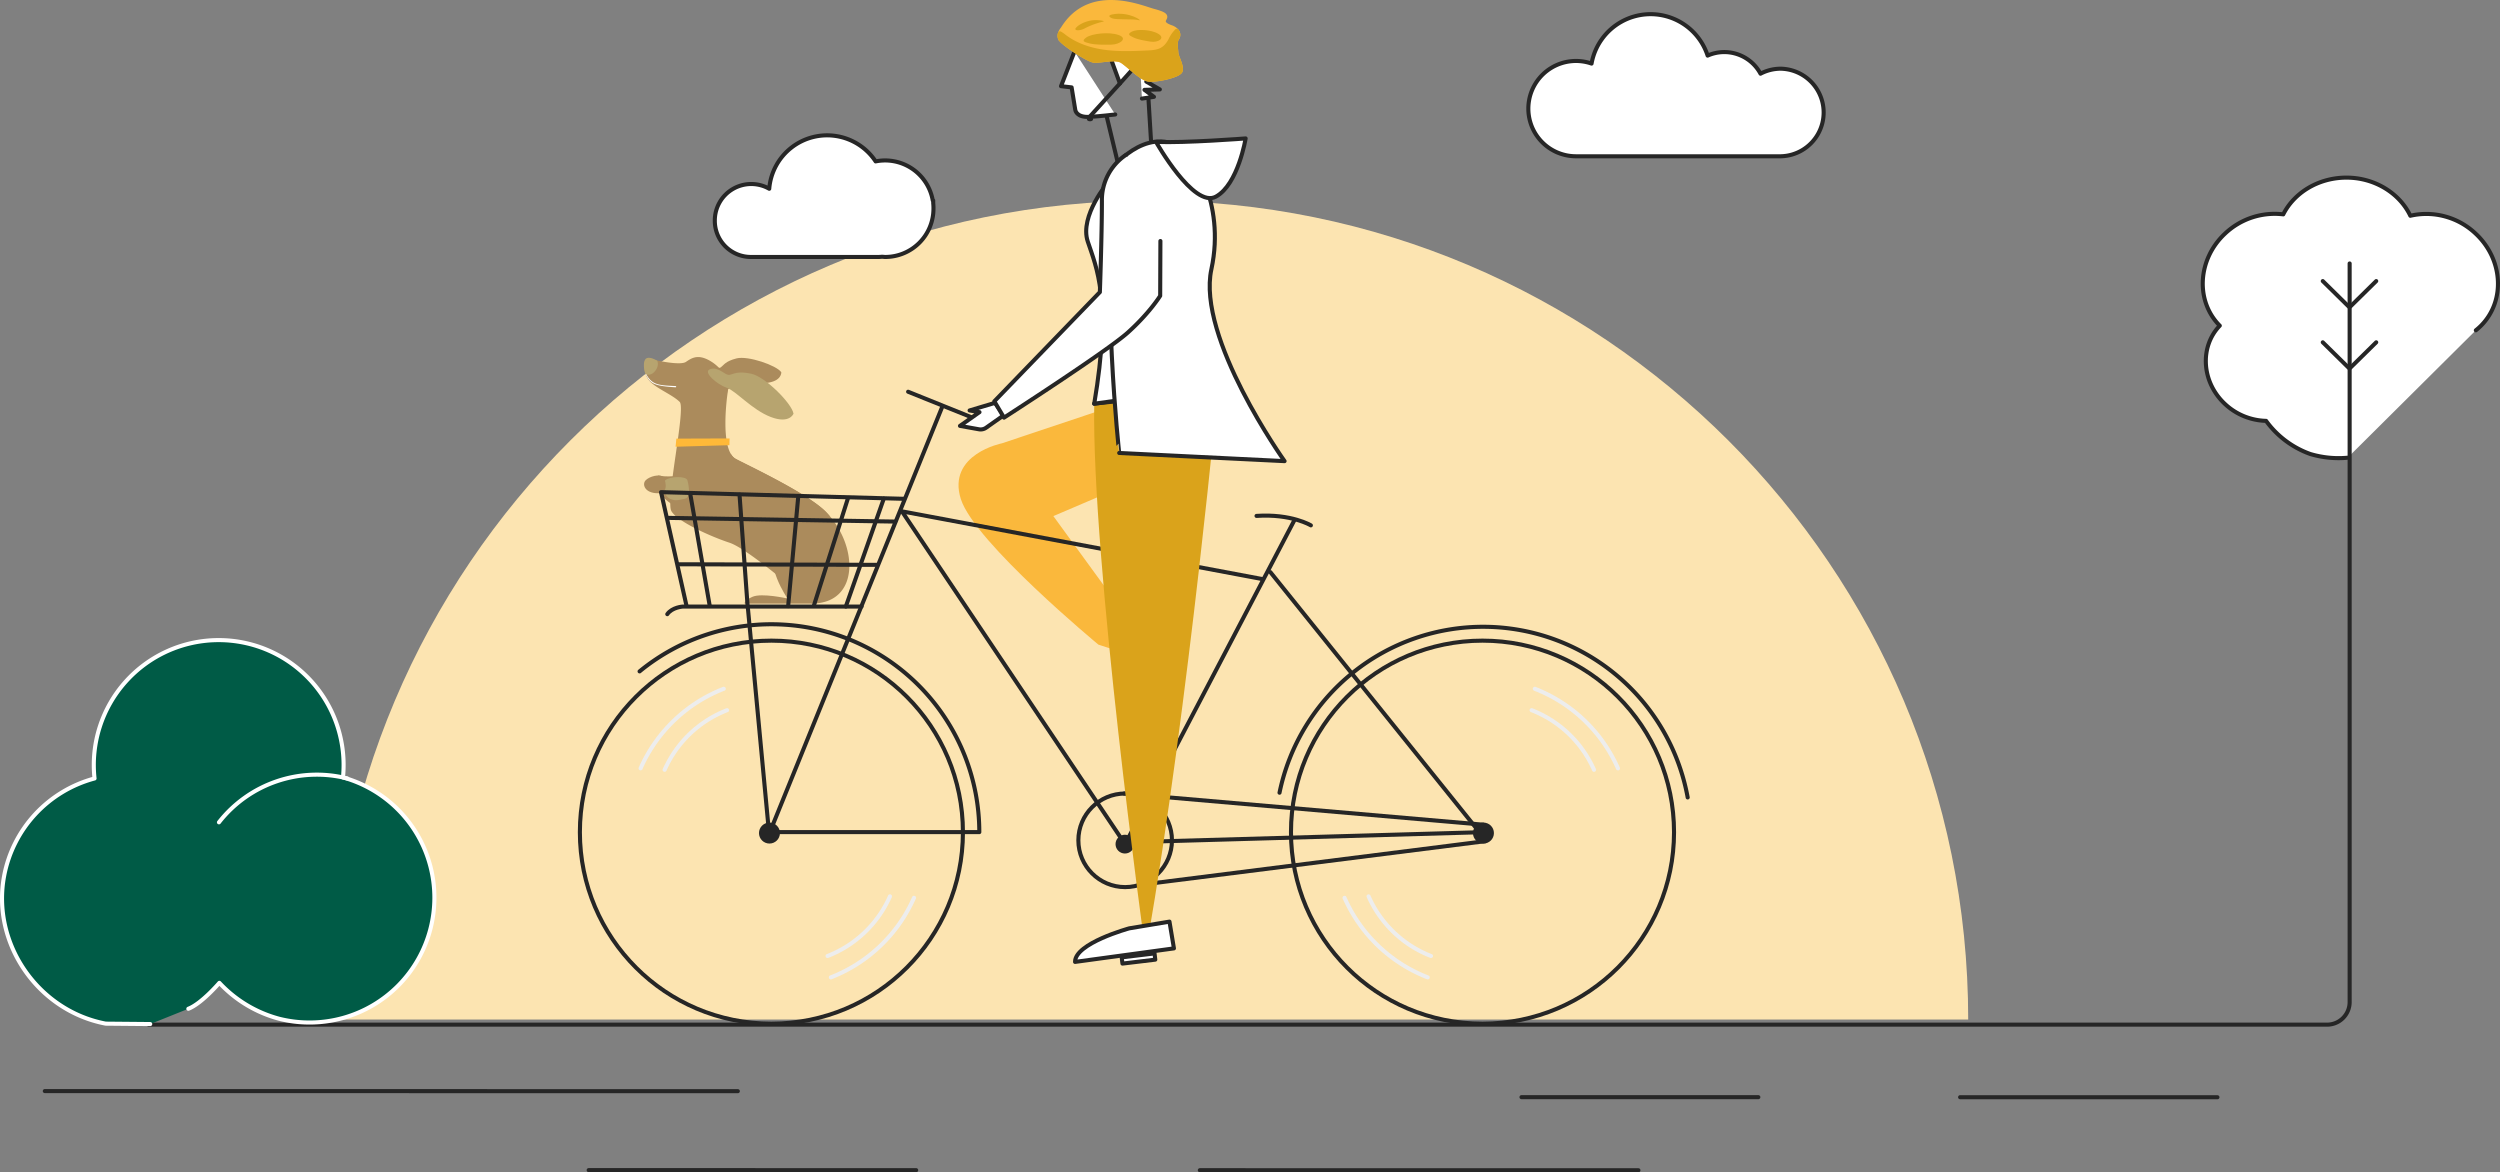 <?xml version="1.0" encoding="UTF-8"?> <svg xmlns="http://www.w3.org/2000/svg" id="Illustratie" viewBox="0 0 1225.56 574.69"><rect x="0" y="0" width="1225.56" height="574.69" fill="#808080" stroke="none"/><defs><style>.cls-1{fill:#fce4b1;}.cls-2{fill:#fab83c;stroke:#fab83c;stroke-miterlimit:10;}.cls-11,.cls-14,.cls-15,.cls-16,.cls-2,.cls-3,.cls-5,.cls-6{stroke-width:2px;}.cls-16,.cls-3,.cls-5{fill:none;}.cls-11,.cls-3,.cls-6{stroke:#262626;}.cls-11,.cls-14,.cls-15,.cls-16,.cls-3,.cls-5,.cls-6{stroke-linecap:round;stroke-linejoin:round;}.cls-4{fill:#262626;}.cls-5{stroke:#ededed;}.cls-6{fill:#00a5e3;}.cls-7{fill:#ab8b5c;}.cls-8{fill:#ffb938;}.cls-9{fill:#b7a46f;}.cls-10,.cls-11{fill:#fff;}.cls-12,.cls-14{fill:#daa31b;}.cls-13{fill:#f9f9f9;}.cls-14{stroke:#daa31b;}.cls-15{fill:#005b46;}.cls-15,.cls-16{stroke:#fff;}</style></defs><path class="cls-1" d="M209.58,819.87c0-221.7,179.72-401.43,401.43-401.43s401.43,179.73,401.43,401.43" transform="translate(-47.58 -320.08)"></path><path class="cls-2" d="M604.5,534.46l-4.64,22.2-37.44,16,36.09,49.61-4.24,15.44-7.73-2.51s-60.41-50-67-70.84,19.5-26,19.5-26l64.08-21.43Z" transform="translate(-47.58 -320.08)"></path><circle class="cls-3" cx="378.16" cy="407.95" r="93.89"></circle><circle class="cls-3" cx="726.76" cy="407.95" r="93.89"></circle><path class="cls-3" d="M874.92,711a101.92,101.92,0,0,0-200.09-2.32" transform="translate(-47.58 -320.08)"></path><path class="cls-3" d="M361.12,649.21A101.92,101.92,0,0,1,527.66,728H424.79" transform="translate(-47.58 -320.08)"></path><circle class="cls-4" cx="377.21" cy="408.39" r="5.14"></circle><circle class="cls-4" cx="727.22" cy="408.39" r="5.14"></circle><circle class="cls-4" cx="551.47" cy="413.81" r="4.61"></circle><line class="cls-3" x1="461.83" y1="199.61" x2="377.21" y2="408.39"></line><line class="cls-3" x1="482.05" y1="206.9" x2="445.18" y2="192.04"></line><line class="cls-3" x1="723.57" y1="405.86" x2="622.78" y2="280.49"></line><polyline class="cls-3" points="619.3 283.96 442.14 250.67 551.53 413.83 634.39 255.3"></polyline><circle class="cls-3" cx="551.58" cy="411.94" r="22.94"></circle><line class="cls-3" x1="724.15" y1="408.03" x2="551.55" y2="412.94"></line><line class="cls-3" x1="551.12" y1="389.02" x2="727.22" y2="404.29"></line><line class="cls-3" x1="728.2" y1="412.35" x2="558.5" y2="433.82"></line><path class="cls-3" d="M690.2,577.63s-9.55-5.79-26.64-4.64" transform="translate(-47.58 -320.08)"></path><path class="cls-5" d="M840.75,696.74a73.82,73.82,0,0,0-40.76-39" transform="translate(-47.58 -320.08)"></path><path class="cls-5" d="M829,697.45a55.36,55.36,0,0,0-30.58-29.22" transform="translate(-47.58 -320.08)"></path><path class="cls-5" d="M706.71,760.21a73.74,73.74,0,0,0,40.76,39" transform="translate(-47.58 -320.08)"></path><path class="cls-5" d="M718.49,759.5a55.41,55.41,0,0,0,30.58,29.23" transform="translate(-47.58 -320.08)"></path><path class="cls-5" d="M361.61,696.74a73.82,73.82,0,0,1,40.76-39" transform="translate(-47.58 -320.08)"></path><path class="cls-5" d="M373.4,697.45A55.36,55.36,0,0,1,404,668.23" transform="translate(-47.58 -320.08)"></path><path class="cls-5" d="M495.65,760.21a73.77,73.77,0,0,1-40.76,39" transform="translate(-47.58 -320.08)"></path><path class="cls-5" d="M483.86,759.5a55.36,55.36,0,0,1-30.57,29.23" transform="translate(-47.58 -320.08)"></path><path class="cls-6" d="M1006.88,820.23" transform="translate(-47.58 -320.08)"></path><path class="cls-7" d="M430.59,502.55s.4,4.5-7.63,5.3-16.91-3.14-20.85-2.58-11.62-1.31-9-3.8,6.4-.27,7.88-1.36,2.11-2.92,7.66-4.34S428.27,499.18,430.59,502.55Z" transform="translate(-47.58 -320.08)"></path><path class="cls-7" d="M381.35,553.18s-6.89,1-11.12,0l-1.62,6.39s8.15,9.73,12.07,8.73S381.35,553.18,381.35,553.18Z" transform="translate(-47.58 -320.08)"></path><path class="cls-7" d="M363.92,496.76c1.35-2.28,5-.14,5-.14s12.11,2.8,14.94.86,5.82-3.84,11.5-.68,10.34,9.43,8.88,16.14c0,0-4.07,27.42,3.87,32,3.83,2.22,35.23,16.66,44.47,26.18,15.82,16.32,16.62,44.83-7.11,44.83-11.87-9.9-32.3-27.16-40.25-29.81-9.14-3-25.48-10.32-28.49-15.46s7.17-50.43,4.06-53.56-9.81-5.94-13.43-9a10.1,10.1,0,0,1-3.24-4.53S362.56,499,363.92,496.76Z" transform="translate(-47.58 -320.08)"></path><path class="cls-7" d="M446.67,587.48s-9.88-4.46-17.5,1.9,4.45,24.1,4.45,24.1-12.65-2.86-17.2-.82-3.75,3.33-3.75,3.33h32.82S460.71,591.26,446.67,587.48Z" transform="translate(-47.58 -320.08)"></path><path class="cls-7" d="M405.81,542.49a6.59,6.59,0,0,0,2.32,2.49c3.83,2.22,35.23,16.66,44.47,26.18.61.64,1.2,1.29,1.77,2-2.18,1.88-6.1,3.77-12.2,1.83-10.33-3.28-6.17-1.81-18.63-1.81s-8.79-8.55-13.58-13.49C405.65,555.2,399.58,546.67,405.81,542.49Z" transform="translate(-47.58 -320.08)"></path><polygon class="cls-8" points="357.66 214.93 331.57 215.02 331.18 219 357.57 218.24 357.66 214.93"></polygon><path class="cls-7" d="M409.23,507.12s-5.81,5-8.72,6.59-6.2-10.79-5.87-11.49S409.23,507.12,409.23,507.12Z" transform="translate(-47.58 -320.08)"></path><path class="cls-9" d="M436.58,522.87s-1.89,5.17-11.15,1.63-17-12.79-21.62-14.34-12.11-7.85-8-9.16,7.19,3.23,9.37,2.84,3.85-2,10.69-.55S435.77,517.87,436.58,522.87Z" transform="translate(-47.58 -320.08)"></path><path class="cls-9" d="M363.81,496.43c1.35-2.28,5.36.25,5.76.33s1.58,3.37-1.95,6.28a3.73,3.73,0,0,1-2.83.68c-.09,0-.61,0-.65-.05C363.38,502.38,362.72,498.25,363.81,496.43Z" transform="translate(-47.58 -320.08)"></path><path class="cls-9" d="M384.57,555.57s2.37,8.26-1.19,9-4.59,1.23-7.41,0-4.25-7-2.29-9S384.07,553.29,384.57,555.57Z" transform="translate(-47.58 -320.08)"></path><path class="cls-7" d="M373,554.08s3.47,7.8-2.93,7.8-7.86-4.37-6-6.33S371.12,552.17,373,554.08Z" transform="translate(-47.58 -320.08)"></path><path class="cls-10" d="M378.76,509.34c-8.11-.38-11.51-.49-14.36-5.81a.15.15,0,1,0-.26.14c2.36,4.59,4.13,5.6,14.61,6.28a.3.3,0,0,0,.31-.28.3.3,0,0,0-.28-.33h0Z" transform="translate(-47.58 -320.08)"></path><line class="cls-3" x1="377.17" y1="410.12" x2="366.58" y2="297.52"></line><path class="cls-3" d="M469.93,617.42H382.38s-5.29.31-7.68,3.74" transform="translate(-47.58 -320.08)"></path><polyline class="cls-3" points="443.22 244.53 324.06 241.26 336.52 296.87"></polyline><line class="cls-3" x1="327.17" y1="253.87" x2="438.86" y2="255.69"></line><line class="cls-3" x1="332.65" y1="276.62" x2="429.65" y2="276.9"></line><line class="cls-3" x1="338.34" y1="241.88" x2="347.89" y2="296.79"></line><line class="cls-3" x1="362.53" y1="242.5" x2="366.48" y2="296.95"></line><line class="cls-3" x1="391.35" y1="243.13" x2="386.37" y2="297.13"></line><line class="cls-3" x1="415.73" y1="244.14" x2="398.98" y2="296.87"></line><line class="cls-3" x1="433.25" y1="244.45" x2="414.64" y2="297.34"></line><polyline class="cls-11" points="543.58 26.1 549.01 40.92 558.18 30.69"></polyline><path class="cls-12" d="M645.33,504.35S630.43,665,610,782.54l-1.44-.36S582.68,594.87,584,518" transform="translate(-47.58 -320.08)"></path><polyline class="cls-11" points="546.29 195.87 536.37 197.87 556 195.77 540.95 93.58"></polyline><path class="cls-11" d="M1261.3,482a30.48,30.48,0,0,0,2.75-2.48c11.81-12.17,10.54-32.33-2.78-44.84a35.14,35.14,0,0,0-32.09-8.83c-5.3-11.14-17.74-18.92-31.91-18.69-13.53.22-25.12,7.56-30.38,18a35.42,35.42,0,0,0-28.59,9.48c-13.33,12.51-14.59,32.67-2.79,44.84.09.09.18.16.26.25-10,10.43-8.92,27.63,2.46,38.32a30.6,30.6,0,0,0,20.24,8.35,44.65,44.65,0,0,0,5.2,6,45.82,45.82,0,0,0,16.48,10.25,48.5,48.5,0,0,0,18.29,1.82" transform="translate(-47.58 -320.08)"></path><path class="cls-11" d="M535.36,517.57l-12.45,3.72,4.83.84-9.55,6.73,9.25,1.66a4.65,4.65,0,0,0,3.56-.77l8.65-6.1Z" transform="translate(-47.58 -320.08)"></path><path class="cls-11" d="M609.66,353.38c0,.32,2.6,42.7,2.6,42.7" transform="translate(-47.58 -320.08)"></path><path class="cls-11" d="M591.18,408.92s-14.58,16.9-10.35,29.58S592.61,467,584,518l28.36-4" transform="translate(-47.58 -320.08)"></path><path class="cls-11" d="M594.3,376.2s-7.81.92-12.6,1.18c-6.62.36-7-3.46-7-3.46l-1.79-11-5.2-.6,6.62-17" transform="translate(-47.58 -320.08)"></path><line class="cls-11" x1="542.51" y1="57.01" x2="548.48" y2="81.89"></line><path class="cls-11" d="M593.88,401.47s18-22.19,36.55-6.34c0,0,18.28,23.35,11,56.95s35.88,94.06,35.88,94.06l-81.07-4S587.38,462.06,593.88,401.47Z" transform="translate(-47.58 -320.08)"></path><path class="cls-11" d="M599.58,396a26.59,26.59,0,0,0-11.82,22.68c0,16.74-1,44.61-1,44.61l-51.74,53.53,4.75,8s50.64-32.64,60.71-41.73c10.78-9.72,15.85-18,15.85-18l.11-26.85" transform="translate(-47.58 -320.08)"></path><path class="cls-11" d="M614.3,389.65s18.43,32.79,29.34,26.82,14.58-28.53,14.58-28.53-29.55,2.31-43.92,1.71" transform="translate(-47.58 -320.08)"></path><path class="cls-11" d="M574.6,791.63,623.07,785l-2.19-13.12-19.72,3.3S574.49,782.47,574.6,791.63Z" transform="translate(-47.58 -320.08)"></path><rect class="cls-11" x="597.58" y="788.43" width="16.21" height="3.08" transform="translate(-137.59 -242.09) rotate(-6.86)"></rect><line class="cls-11" x1="21.96" y1="534.87" x2="361.7" y2="534.92"></line><line class="cls-11" x1="288.58" y1="573.62" x2="449.13" y2="573.64"></line><line class="cls-11" x1="588.18" y1="573.66" x2="803.2" y2="573.69"></line><line class="cls-11" x1="745.87" y1="537.85" x2="861.98" y2="537.86"></line><line class="cls-11" x1="960.89" y1="537.88" x2="1087.04" y2="537.9"></line><circle class="cls-13" cx="88.16" cy="365.88" r="3.12"></circle><circle class="cls-13" cx="88.16" cy="332.39" r="3.12"></circle><circle class="cls-13" cx="121.65" cy="332.39" r="3.12"></circle><circle class="cls-13" cx="121.65" cy="365.88" r="3.12"></circle><circle class="cls-13" cx="130.53" cy="412.43" r="3.12"></circle><circle class="cls-13" cx="186.35" cy="412.43" r="3.12"></circle><circle class="cls-13" cx="130.53" cy="468.25" r="3.12"></circle><circle class="cls-13" cx="186.35" cy="468.25" r="3.12"></circle><circle class="cls-13" cx="157.32" cy="440.34" r="3.12"></circle><circle class="cls-13" cx="32.08" cy="412.43" r="3.12"></circle><circle class="cls-13" cx="87.9" cy="412.43" r="3.12"></circle><circle class="cls-13" cx="32.08" cy="468.25" r="3.12"></circle><circle class="cls-13" cx="87.9" cy="468.25" r="3.12"></circle><circle class="cls-13" cx="58.87" cy="440.34" r="3.12"></circle><path class="cls-11" d="M920.57,353.76a21.31,21.31,0,0,0-9.94,2.45,20.17,20.17,0,0,0-25.93-8.87,29.4,29.4,0,0,0-56.9,3.91,23.36,23.36,0,1,0-7.61,45.44H920.57a21.47,21.47,0,0,0,0-42.93Z" transform="translate(-47.58 -320.08)"></path><path class="cls-11" d="M505.06,419.62c0-.35,0-.69,0-1v-.28l-.22,0a23.7,23.7,0,0,0-28-19.14,28.49,28.49,0,0,0-52.16,13.42A17.86,17.86,0,0,0,398,428.17v.18a17.7,17.7,0,0,0,17.7,17.7h61.9c.68,0,1.35,0,2-.08s1.27.08,1.92.08a23.67,23.67,0,0,0,23.67-23.67A22.85,22.85,0,0,0,505.06,419.62Z" transform="translate(-47.58 -320.08)"></path><path class="cls-3" d="M120.47,822.39H1185l3.27,0a11.06,11.06,0,0,0,11.16-11V449.24" transform="translate(-47.58 -320.08)"></path><line class="cls-3" x1="1151.37" y1="150.28" x2="1138.68" y2="137.79"></line><line class="cls-3" x1="1151.37" y1="180.3" x2="1138.68" y2="167.81"></line><line class="cls-3" x1="1152.19" y1="150.28" x2="1164.88" y2="137.79"></line><line class="cls-3" x1="1152.19" y1="180.3" x2="1164.88" y2="167.81"></line><line class="cls-11" x1="549.01" y1="40.92" x2="534.12" y2="57.3"></line><ellipse class="cls-4" cx="534.34" cy="58.38" rx="1.54" ry="1.09"></ellipse><polyline class="cls-11" points="559.81 48.33 565.7 47.47 561.04 44.05 568.58 43.84 561.93 39.99 568.08 37.67 563.31 35.51 560.35 30.34 558.97 33.23"></polyline><path class="cls-2" d="M626.35,354.84c-.75,2.4-12.37,4.84-15.9,4.22s-9.45-6.77-12.74-8.95-11,.15-14-.31-15.3-8.5-16.41-10.75a3.43,3.43,0,0,1-.09-2.61,7.18,7.18,0,0,1,1.31-2.27c13.18-21.56,38.65-10.35,44.54-8.78s6.26,2.49,5.43,3.89-.69,2.76,3.12,4.1a6.45,6.45,0,0,1,2.86,1.82,3,3,0,0,1,.18,3.72c-1.17,1.64-.51,5.07-.39,7.07S627.1,352.44,626.35,354.84Z" transform="translate(-47.58 -320.08)"></path><path class="cls-12" d="M581.64,341.34c2.92.74,6.54.68,10.72.63s8.38-3.07,3.54-4.75-13.18-.62-15.76,1.2S579,340.67,581.64,341.34Z" transform="translate(-47.58 -320.08)"></path><path class="cls-12" d="M603.15,338.4c2.21,1.09,5.15,1.55,8.54,2.1s7.39-1.58,3.81-3.79-10.54-2.44-13-1.16S601.12,337.42,603.15,338.4Z" transform="translate(-47.58 -320.08)"></path><path class="cls-12" d="M575,333.77c-1.2,1.41,2,1.6,4.54.12a37.71,37.71,0,0,1,8.74-3.19c1.75-.37-3.06-1.09-6-.55S576.38,332.11,575,333.77Z" transform="translate(-47.58 -320.08)"></path><path class="cls-12" d="M592.64,327.19c-1.39.29-1.94,1,.1,1.86s10.51.17,13.06.92S601.09,325.39,592.64,327.19Z" transform="translate(-47.58 -320.08)"></path><path class="cls-14" d="M626.35,354.84c-.75,2.4-12.37,4.84-15.9,4.22s-9.45-6.77-12.74-8.95-11,.15-14-.31-15.3-8.5-16.41-10.75a3.43,3.43,0,0,1-.09-2.61,18.12,18.12,0,0,1,2.31,1.62c5.81,4.38,12.89,6.6,20,7.5s14.34.55,21.52.21c4.84-.25,7.8-1.38,10.27-6a15.71,15.71,0,0,1,3.15-4.59,3,3,0,0,1,.18,3.72c-1.17,1.64-.51,5.07-.39,7.07S627.1,352.44,626.35,354.84Z" transform="translate(-47.58 -320.08)"></path><path class="cls-15" d="M121.22,822.1l-21.8-.2c-33.2-6.3-56.1-39.3-49.8-72.5a61.24,61.24,0,0,1,44.3-47.7,61.23,61.23,0,1,1,121.8-.5,61.19,61.19,0,0,1-31.3,118.3,61.92,61.92,0,0,1-29.3-17.6s-8.7,10.2-15.2,12.7" transform="translate(-47.58 -320.08)"></path><path class="cls-16" d="M154.92,723.2a60.91,60.91,0,0,1,62.9-21.5" transform="translate(-47.58 -320.08)"></path></svg> 